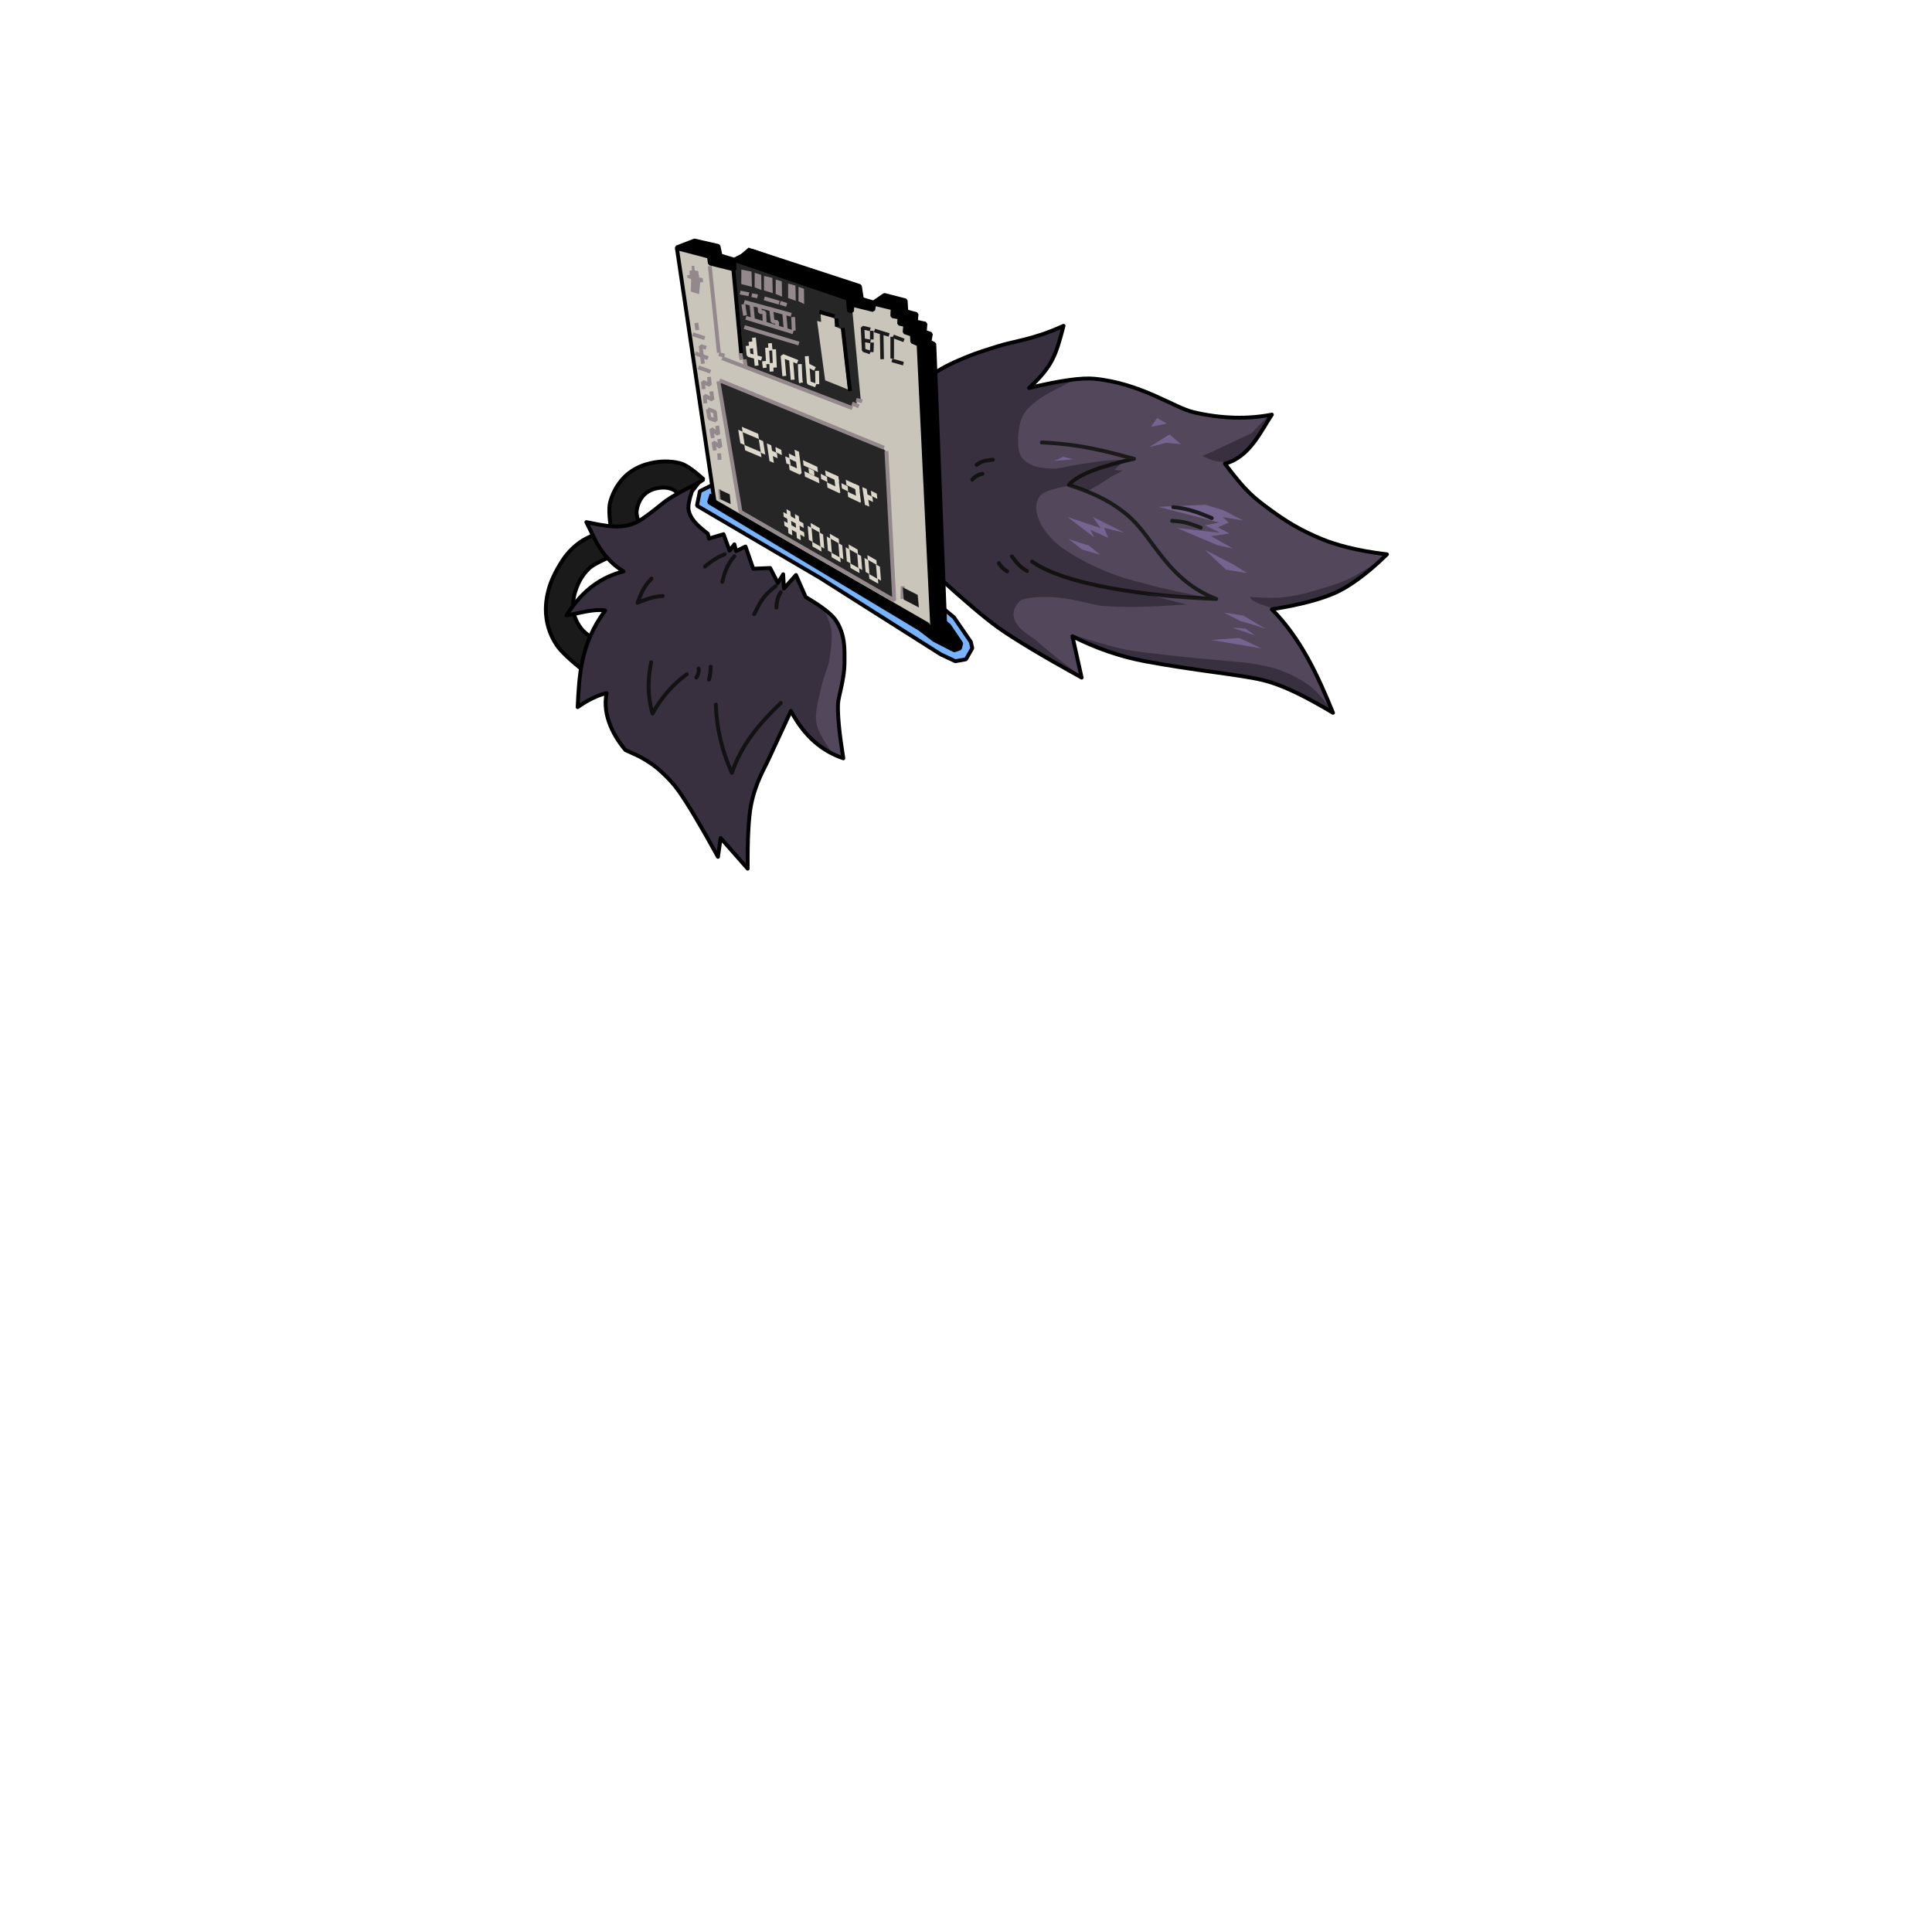 <svg xmlns="http://www.w3.org/2000/svg" width="2666.667" height="2666.667" viewBox="0 0 2000 2000" xmlns:v="https://vecta.io/nano"><style><![CDATA[.B{stroke-width:4}.C{fill:none}.D{stroke-linejoin:bevel}.E{stroke-linecap:square}.F{fill-rule:evenodd}.G{stroke:#000}.H{stroke-linejoin:round}.I{stroke:#93888b}.J{stroke:#1a1a1a}.K{fill-opacity:.322}.L{stroke-linecap:round}]]></style><g class="B G"><path fill="#53475c" d="M962.726 389.616c11.48-8.661 24.174-14.28 29.698-16.617 14.88-6.294 15.101-6.529 40.305-14.496 18.218-5.759 36.555-6.776 68.236-21.213-7.855 30.275-11.422 41.942-35.709 64.347 32.005-7.698 54.632-10.88 67.882-9.546 48.718 4.905 81.773 29.803 102.531 34.649 28.298 6.605 55.286 7.43 80.963 2.474-11.313 16.875-23.158 44.212-48.632 50.787 21.317 28.269 28.74 34.469 48 48.5 13.428 9.783 29.269 20.277 53.5 30 13.037 5.231 34.297 11.591 66.28 15.317-21.677 21.393-41.074 34.47-54.281 40.183-13.931 6.027-34.25 11.923-64.867 16.739 30.576 30.969 47.544 68.741 63.286 107.127-23.216-13.665-49.357-28.273-73.185-33.942-23.923-5.691-70.403-9.79-121.623-19.445-25.586-4.823-50.57-13.426-74.953-25.809l9.546 42.78c-41.375-22.924-70.249-40.248-86.62-51.973-13.214-9.462-33.956-27.022-62.225-52.679l-26.87-108.188 18.738-98.994z" class="H"/><path d="M728.5 496.25c-10.217-9.165-17.884-14.581-23-16.25-5.859-1.911-18.046-3.851-32.25-.5-5.529 1.305-16.536 4.418-26 13.5-10.238 9.824-14.313 21.584-15.75 27.5-1.305 5.372-.889 14.956 1.25 28.75l19.5 5 10.5-9.25c-2.806-7.456-4.056-12.706-3.75-15.75.36-3.575 2.079-11.423 8-17.25 5.367-5.282 12.474-6.579 15.75-7 2.937-.378 9.335-.812 15.25 2.5 1.192.668 2.776 2.501 4.75 5.5l25.75-16.75zm-106 54.25c-10.709 4.271-18.042 7.854-22 10.75-4.121 3.015-11.621 8.818-18.25 19-8.133 12.492-12.343 22.89-14 29-1.613 5.948-4.547 17.133-2.5 31.25 1.907 13.151 7.33 22.516 10.5 27.25 4.299 6.421 13.883 15.505 28.75 27.25l10.25-32.75c-6.921-4.9-11.421-8.733-13.5-11.5-2.282-3.038-6.691-9.1-8-17.75-1.643-10.856 1.38-19.769 3-24.25 3.723-10.297 9.587-17.074 13-20.25 3.634-3.381 11.134-7.464 22.5-12.25l-9.75-25.75z" fill="#1a1a1a" class="D F"/></g><path fill="#77b3fe" d="M737.689 501.869l-12.905 6.541-2.652 15.026 13.258 7.955 92.101 54.094 91.217 56.392 49.851 31.997 20.506 10.253 10.934-2.298 5.86-10.43-1.061-7.778-18.738-26.34-9.37-6.01-.353 33.234-45.785-29.522-148.493-88.389-43.841-25.633-.53-19.092z" class="F"/><path d="M738.573 512.476l-3.182 3.005-.53 4.596 56.392 34.118 103.768 62.226 51.618 30.936 28.815 20.682 8.839 5.481 4.419.176 4.42-2.475 1.06-5.126-11.313-18.385-7.248-4.95-216.375-123.036c.118 0-6.777-2.416-20.683-7.248z" class="F"/><path fill="#c9c5ba" d="M704.596 255.967l-3.359 3.712L739.5 519.5 960 646.25l6 4.5-11.694-293.763-29.25-41.5-18.25-.75-5 1.5-24.75-10.25L768 270l-10.75.75-6.5 1.75-9.25-2-7.25-8.5-29.654-6.033z" class="F"/><path fill="#262626" d="M766.25 530l-21.875-132.125 3.625-3L911.75 462l6.875 6.875 6.978 148.694-1.68 2.829L766.25 530z" class="F"/><path d="M745.58 263.56l-1.492-9.256-24.823-6.03-17.16 7.04 1.976 1.768 29.92 8.976.902 6.31 22.085 5.857 3.501-1.422-.001-8.113 14.457-12.362 111.71 38.397 3.224 1.699 2.22 12.897 13.972 3.153 9.394-7.108 22.605 5.752.001 10.817 10.436 3.5.035 7.385 8.945 2.356.278 8.598 5.374 1.629-.207 7.973 4.542 2.877 11.262 295.936-12.377 3.919-1.04-1.595-14-295.207-2.324-4.403-4.333-.935-.937-7.385-7.073-2.911.381-7.107-5.894-1.525-.59-6.552-6.587-1.386.033-7.939-19.311-4.609-1.247 6.379-20.351-5.302-2.357 6.241-1.456-.971-.782-9.213-3.015-3.603-112.407-38.188-17.49-6.335z" class="F"/><path fill="#262626" d="M882.366 321.491l8.633 92.254-3.953.971-.484 4.334-4.247-.502-.867 2.427-2.097.329-107.149-41.296-.711-4.906-.936-2.426-2.479-1.578-.832-2.808-7.765-87.032.429-5.185.869-5.847 3.837.38 109.908 37.362 3.455 2.419.957 9.879 3.432 1.225m-28.188 72.22l-8.324-61.437 4.16.971-.486-7.835 13.07 3.153 1.726 2.148.05 7.256 6.546 2.77 6.946 62.47-23.688-9.496" class="F"/><g class="B C D G"><path d="M739.634 519.016l-39.019-262.945L719 249l24.749 5.657 2.121 9.899 14.142 4.243 18.385-9.192 111.727 36.544 2.122 13.435 12.02 3.536 11.314-7.778L937.5 311l.708 11.314 10.606 2.829-.707 7.778 9.9 2.121-.708 8.485 6.364 2.121-1.414 7.778 4.95 2.829 11.437 296.405-12.021 4.242-6.364-10.606-220.618-127.28z"/><g class="E"><path d="M735.5 503l-11 5.5-3 15 127 74.5L974 677.5l15 7 11-2 6.5-11.5-1.5-6.5-17.5-25.5-8.5-7"/><path d="M736 513.5l-2 6.5 218 131 15 11.5 21 10.75 5.662-2.029 1.414-5.126L982.5 647.5l-3-2.5M701.322 257.132l32.527 8.485 1.061 7.071 25.456 6.364-.354-9.899 117.738 40.08 1.061 12.374 3.182.707.353-6.718 21.567 5.303 1.06-6.364 19.092 4.596-.353 8.132 7.424 1.414-.353 6.364 6.364 1.414-.707 7.425 7.616 2.606.339 7.293 6.54 2.829L965.2 652.66"/><path d="M877.396 309.172l12.021-10.96"/></g></g><g class="I B C D"><path d="M734.988 277.478l8.967 85.697m2.17 3.95l2 .5m1.231 3.783l131.168 50.381m3.36-3.359l3.359 1.414m1.06-5.479l2.298.53M746.75 394.5l166.5 68.25m21.192 146.069l-.177 9.192m-213.129-281.77l.43 3.446m6.012 9.722l-8.725-2.773m10.238 12.786l-3.784-1.042 2.118 16.157" class="E"/><path d="M731.06 370.03l-9.507-3.591m12.082 17.668l-8.853-3.147m9.374 11.243l.581 6.32-7.054-3.263.499 5.596m8.432 6.301l.908 6.542-7.836-4.081.277 5.923" class="E"/><path d="M732.785 423.766c1.519.203 3.96 1.065 7.323 2.585l.93 9.042-6.622-2.492-1.631-9.136z"/><path d="M742.728 442.754l.884 6.717-7.298-5.436 1.316 7.489m7.194 4.887l.931 6.367-7.17-5.062 1.083 6.566m4.938 7.082l.174 2.699" class="E"/></g><path fill="#93888b" d="M715.039 301.816l.517-12.809-3.97-1.369-.122-2.86 2.427-.035-.122-4.663 2.34-.018-.07-4.854 2.687-.087.417 4.784 3.675.797.954 6.57 3.536.554.59 4.299-3.051.07-1.141 12.393-8.668-2.773z" class="F"/><g class="B C D E I"><path d="M772.421 339.155l52.664 15.909m-54.11-30.44l-1.184-7.706m2.58-3.839l44.776 12.243"/><path d="M821.145 330.222l.441 10.046m-2.391 3.073l-45.124-13.795m4.041-12.682l1.057 11.176"/><path d="M786.457 319.341l.256 3.566 4.449.452.343 8.8m7.173-9.218l1.092 9.719 4.699.758-.032 3.087m8.807 2.917l-1.253-13.669m-43.841-22.54l5.121 1.026m6.906 1.712l2.091.437m10.82 3.008l11.626 3.371m4.815 1.276l2.936.972"/></g><path d="M767.386 294.061l11.025 2.842-.452-15.774-10.505-2.044-.068 14.977zm13.833 3.361l7.037 2.842-.289-15.774-6.705-2.044-.043 14.977zm9.624 3.182l9.097 2.842-.373-15.774-8.668-2.044-.056 14.977zm12.116 3.666l6.585 2.842-.27-15.774-6.274-2.044-.04 14.977zm12.862 4.254l7.937 2.842-.326-15.774-7.563-2.044-.049 14.977zm10.74 3.355l5.934 2.842-.244-15.774-5.654-2.044-.036 14.977z" fill="#93888b" class="F"/><g class="B C D E"><g class="I"><path transform="matrix(.687 -.06 .071 .815 744.916 507.947)" d="M.177 0L0 9.192"/><path d="M771.89 378.898l-.798-4.888m-3.779-3.57l-.59-2.947M917.75 469l8 152.5-159.165-91.636L744 396.75"/></g><path d="M759.172 279.088l7.884 84.467m112.625 39.162l-7.069-61.172m-6.179-5.392l-.393-4.511m-4.021-4.804l-11.914-3.48" class="G"/><g stroke="#dcd8cc"><path d="M777.487 358.8l-.368-3.113m3.505-4.144l2.454 25.005"/><path d="M774.153 359.977l.736 7.501 11.62 3.284m4.929 8.065l-.344-2.991m3.898-.908l-.81-12.968m3.358-1.054l-.344-3.628m4.193 6.299l.688 14.905m-3.579-.686l.197 4.805m13.042 4.656l-1.595-18.803 13.704 5.416m-4.879-.807l1.448 18.067m8.409 3.161c-.18-.899-.442-6.03-.786-15.395m7.28-8.213l1.964 25.74 5.344 1.863m3.432-2.599l-.173-9.781"/><path d="M841.84 380.978l-4.413-2.304"/></g></g><g class="J C D E"><path d="M899.065 340.536l-6.135-1.424 1.136 23.503 4.999 1.662m.228-11.158l-3.863-.712m7.044-8.072v5.223m.227 6.885l-.227 6.173m10.679 7.359l-.454-24.216m-5.681-3.086l11.588 3.561m15.45 5.461l-7.725-2.849m-2.727 1.662v18.755" stroke-width="3.718"/><path transform="matrix(.832 -.085 .088 .945 924.94 373.509)" d="M0 0L10 3.5" class="B"/></g><g stroke="#dcd8cc" class="B C D E"><path transform="matrix(1.138 .525 .177 1.366 770.552 445.086)" d="M0 .354L10.96 0"/><path transform="matrix(1.138 .525 .149 1.146 766.824 448.15)" d="M0 0l.25 8"/><path transform="matrix(1.138 .525 .177 1.366 773.122 463.856)" d="M0 .354L10.96 0"/><path transform="matrix(1.138 .525 .149 1.146 788.086 458.044)" d="M0 0l.25 8"/><path transform="matrix(1.138 .525 .195 1.505 796.549 463.023)" d="M0 0l.25 8"/><path transform="matrix(1.138 .525 .177 1.366 798.205 468.674)" d="M0 .044L3.62 0"/><path transform="matrix(1.138 .525 .177 1.366 805.297 466.55)" d="M0 0l1.334.044"/><path transform="matrix(1.138 .525 .177 1.366 815.538 476.151)" d="M0 0l.088 1.237"/><path transform="matrix(1.138 .525 .177 1.366 816.797 465.452)" d="M0 14.173h7.292L7.323 0"/><path transform="matrix(1.138 .525 .177 1.366 819.182 473.297)" d="M0 0l2.214.044"/><path transform="matrix(1.138 .525 .177 1.366 833.795 480.119)" d="M0 0l9.096.044"/><path transform="matrix(1.138 .525 .177 1.366 835.269 491.718)" d="M0 0l9.096.044"/><path transform="matrix(1.138 .525 .177 1.366 839.49 488.291)" d="M0 0l.98.044"/><path transform="matrix(1.138 .525 .177 1.366 856.775 490.731)" d="M0 0l8.058.044"/><path transform="matrix(.176 1.366 -1.138 -.526 865.795 494.885)" d="M0 0l8.575.045"/><path transform="matrix(1.139 .53 .173 1.364 858.571 503.099)" d="M0 0l7.16.052"/><path transform="matrix(1.138 .525 .177 1.366 852.13 494.287)" d="M0 0l1.679.044"/><path transform="matrix(1.138 .525 .177 1.366 878.193 500.446)" d="M0 0l8.058.044"/><path transform="matrix(.176 1.366 -1.138 -.526 887.212 504.601)" d="M0 0l8.575.045"/><path transform="matrix(1.139 .53 .173 1.364 879.988 512.815)" d="M0 0l7.16.052"/><path transform="matrix(1.138 .525 .177 1.366 873.547 504.003)" d="M0 0l1.679.044"/><path transform="matrix(1.138 .525 .195 1.505 895.363 508.296)" d="M0 0l.25 8"/><path transform="matrix(1.138 .525 .177 1.366 897.019 513.947)" d="M0 .044L3.62 0"/><path transform="matrix(1.138 .525 .177 1.366 904.111 511.823)" d="M0 0l1.334.044"/><use href="#B" transform="matrix(1.007 .574 .095 1.203 816.369 530.691)"/><use href="#B" transform="matrix(1.007 .574 .095 1.203 825.1 535.707)"/><use href="#B" transform="matrix(.102 1.207 -1.006 -.566 829.784 542.993)"/><use href="#B" transform="matrix(.102 1.207 -1.006 -.566 830.597 552.32)"/><use href="#C" transform="matrix(1.007 .574 .095 1.203 838.318 547.835)"/><use href="#C" transform="matrix(1.007 .574 .095 1.203 850.256 554.624)"/><use href="#D" transform="matrix(-.091 -1.201 1.007 .579 842.959 564.459)"/><use href="#D" transform="matrix(-.091 -1.201 1.007 .579 841.376 544.947)"/><use href="#C" transform="matrix(1.007 .574 .095 1.203 858.105 558.967)"/><use href="#C" transform="matrix(1.007 .574 .095 1.203 870.043 565.756)"/><use href="#D" transform="matrix(-.091 -1.201 1.007 .579 862.746 575.591)"/><use href="#D" transform="matrix(-.091 -1.201 1.007 .579 861.163 556.079)"/><use href="#C" transform="matrix(1.007 .574 .095 1.203 877.633 570.054)"/><use href="#C" transform="matrix(1.007 .574 .095 1.203 889.571 576.843)"/><use href="#D" transform="matrix(-.091 -1.201 1.007 .579 882.274 586.678)"/><use href="#D" transform="matrix(-.091 -1.201 1.007 .579 880.691 567.166)"/><use href="#C" transform="matrix(1.007 .574 .095 1.203 897.073 581.09)"/><use href="#C" transform="matrix(1.007 .574 .095 1.203 909.011 587.878)"/><use href="#D" transform="matrix(-.091 -1.201 1.007 .579 901.714 597.713)"/><use href="#D" transform="matrix(-.091 -1.201 1.007 .579 900.131 578.202)"/></g><path d="M745.97 516.917l10.404 4.915-.957-10.076-10.205-4.666.758 9.827zm189.581 103.778l15.679 8.146-1.253-13.005-15.382-7.793.957 12.652z" fill="#1a1a1a" class="F"/><g class="B H"><path fill="#53475c" d="M723 500c-15.9 7.692-26.9 13.692-33 18-5.229 3.693-12.939 10.872-25.25 19.25-18.673 12.707-38.678 6.882-57.75 3.25 9.265 18.69 17.034 38.089 38.5 51-22.064 5.577-42.258 18.634-59 45.5 13.561-2.199 28.237-6.999 40-5-25.659 34.644-26.877 67.305-28.5 100 10-7.003 20-12.159 30-14.5-4.96 23.324 8.305 45.851 19.5 59 8.71 3.761 14.794 6.677 18.25 8.75 4.184 2.509 11.447 6.626 19.75 14.5 3.866 3.666 10.565 9.783 17.75 20 8.976 12.763 22.31 35.18 40 67.25l2.75-19.5 28 31.75c-.24-30.897.926-52.897 3.5-66 4.46-22.707 13.876-37.836 18-47L818.75 736c14.563 27.398 33.187 41.813 54.25 49-4.102-25.492-5.935-44.158-5.5-56 .323-8.793 7.083-25.709 6.75-46-.143-8.735 1.334-26.125-9.5-41.5-4.294-6.093-14.544-13.927-30.75-23.5l-10-22.75-12.5 14-.75-14.75-5.5 9-8-15.5-17.5.75-8-23-9.75 4.75-1.75-7-5 6.5-6.25-17-15 4.5-1.25-5c-2.996-2.328-5.246-4.162-6.75-5.5-3.441-3.061-11.81-9.844-13.25-19.75-.523-3.599.643-9.766 3.5-18.5L723 500z" class="G"/><path d="M674.05 685.54c-4.286 21.762-3.026 36.316 1.414 53.21 9.32-17.02 21.523-30.77 35.536-40.75m12.193-5.919c.432 3.123-.373 6.246-2.298 9.369m14.85-11.314c-.134 4.933-.691 9.444-1.768 13.435" class="C J L"/></g><path d="M1253.67 662.476l52.277 8.782-23.196-10.86-29.081 2.078zm22.206-12.625l23.436 7.954-10.247-7.211-13.189-.743zm23.27-2.557l-14.958-4.33-17.17-8.814 19.885 3.015 23.627 13.992-11.383-3.863zm-51.81-78.073l21.92 20.506 21.92 3.536-14.849-9.192-28.991-14.849zm28.992-1.414l-16.263-3.536-41.719-17.678 44.548 4.95-15.556-7.778 14.849-2.828-62.932-16.263 48.79-2.121 18.385 5.657 20.506 10.607-21.213-3.536 6.364 5.657-11.314 4.95 12.021 6.364-19.092 2.828 22.627 12.728z" fill="#be9fff" class="F K"/><g class="B C H J L"><path d="M741.048 729.381c.891 26.431 7.069 49.607 16.617 70.711 9.796-29.032 27.892-50.568 50.585-72.341m-5-121.251c-13.775 10.911-15.178 15.112-22.5 29.25"/><path d="M808.25 613c-3.529 5.333-4.266 10.667-4.5 16m-43.5-53.25c-6.876 7.672-10.263 16.84-12.5 26.5m2.5-28.5c-7.885 3.219-14.63 7.577-20.516 12.795M674.5 599c-7.458 7.167-11.225 15.974-14.5 25 7.921-3.228 15.784-6.526 26-7m348-34c1.869 2.832 3.978 5.663 8.629 8.495M1047.5 576c3.89 5.047 7.207 10.094 15.635 15.141M1006.5 496.5c2.971-3.587 6.589-5.232 10.5-6m-6.013-9.299c5.833-4.497 10.96-4.582 16.793-5.318M1078.5 458c41.229 1.909 68 9.6 95.5 17-31.585 7.025-57.485 15.286-67.5 27 21.716 6.962 45.188 16.745 64.468 34.694 23.76 22.119 39.248 64.547 88.032 83.306-73.018-2.552-158.223-15.005-190.562-38.758m144.957-42.073c14.011 1.122 16.629 2.184 29.698 7.071M1214.5 525c15.851 1.316 27.824 6.258 39.907 11.341"/></g><g class="F K"><path d="M853.478 632.153c4.159 8.956 6.516 15.438 7.071 19.446.903 6.524.352 18.221-2.475 33.587-1.022 5.556-5.069 14.346-8.132 27.224-3.252 13.674-5.297 23.758-5.303 29.699a34.62 34.62 0 0 0 2.121 12.02c1.91 5.282 6.624 13.532 14.142 24.749l-14.849-8.132-15.91-16.263-11.313-18.031-18.385 38.891-18.385 37.123-5.657 22.273-2.475 25.81v37.123l-27.93-30.406-2.475 20.153-9.546-16.971-25.81-44.194-21.92-26.163-26.517-18.031-14.142-7.071-14.849-25.809-3.535-18.385.707-14.496-20.506 8.839-8.839 5.657.707-20.506 3.182-24.042 7.778-24.749 10.253-21.213L626.5 631l-13.75.25-25.25 5.25 4-7.5 12.5-13.25 10.75-10.25L633 595.25l13.5-4.25-13.75-9-14-23-10.5-17.25 12 1.75 22.25 1.75 13.5-3.75 23-15.25L697 513l17.25-8.25 3.5-.5-4.25 12.5-.5 13.75 6.25 10.75 13.25 11.5 1.25 5.25 14.75-4.75 7 17.25 4.75-5.75 2 5.75 8.75-4.75 9.5 23.75 16.75-2 7.5 16 6-7 .5 12.5 12.25-13.5 10 21.75 19.978 14.903zM1314.5 429l-19 19.5L1254 468c-1.883.838-5.05 2.172-9.5 4 5.746 2.679 9.913 4.346 12.5 5 2.515.636 6.848 1.136 13 1.5l13-5.5 12.5-11 9.5-13.5 9.5-19.5zm-202.928-35.142c-17.431 8.234-29.451 14.716-36.063 19.445-7.441 5.324-12.347 10.243-14.495 13.435-1.848 2.747-4.804 8.234-6.01 15.91-2.034 12.941-.954 23.968 1.414 28.638 3.246 6.399 10.107 9.304 13.082 10.606 3.913 1.714 11.709 3.3 21.92 3.182 5.455-.063 14.499-2.583 27.224-4.596l21.567-3.182c6.828-.714 18.26-1.421 34.294-2.121l-13.788 4.596-7.071 6.718 8.839.707-12.375 6.364-11.313 7.424-12.728 7.425-14.143-4.596-6.717-.707c-15.147 2.745-24.575 6.045-28.284 9.899-1.786 1.855-4.837 7.601-4.243 13.789 1.485 15.467 12.238 26.69 16.971 31.819 6.614 7.171 21.396 17.068 42.426 27.224 24.627 11.894 44.51 15.915 55.861 19.092 13.296 3.721 35.806 8.671 67.529 14.849l-72.478-5.657 45.608 11.668-29.345 1.767c-11.586.314-31.072 1.729-57.983-.353-12.371-.957-32.871-9.57-61.518-9.193-11.243.149-20.731 1.552-24.042 4.243-2.324 1.889-7.623 9.29-6.364 15.91 2.536 13.335 18.622 20.438 23.688 25.102 8.566 7.887 23.769 20.025 45.608 36.416l-63.993-36.062-33.941-22.981-31.82-26.87-12.021-11.668-7.071-217.788 14.142-7.425 23.335-10.253 26.87-8.132 37.476-9.192 18.032-7.071 10.96-4.95-2.829 13.435-6.364 15.556-8.131 15.91-16.971 19.092 17.324-4.243 16.971-2.475 10.96-.707zm-.354 263.398c25.079 7.909 43.11 12.977 54.094 15.203 11.007 2.231 29.748 4.17 55.861 7.071 18.942 2.104 32.53 3.081 40.659 3.889 16.01 1.591 27.53 2.306 34.294 3.535 7.1 1.29 19.562 2.758 35.002 9.192 13.66 5.692 22.731 12.211 27.577 16.263 5.086 4.252 12.393 12.737 21.921 25.456l-45.962-24.749-25.456-9.899-33.234-4.243-49.851-7.071-45.962-8.485-34.295-8.839-27.577-11.667-7.071-5.657zm208.95-26.87c-5.669-1.666-9.676-2.962-12.021-3.889-2.466-.975-7.175-2.004-12.021-5.657-.588-.443-1.412-1.386-2.475-2.828 16.092.974 27.524 1.091 34.295.354 20.227-2.204 34.356-7.465 42.78-9.899 11.062-3.197 18.863-6.08 23.334-8.132 6.507-2.986 16.878-8.997 31.113-18.031l-20.506 18.738-24.395 14.142-36.77 10.607-23.334 4.596z"/><path d="M1222.524 459.857l-15.054-1.539-17.869 4.551 21.106-13.154 11.817 10.142zm-31.049-17.915l16.264-3.536-9.9-5.657-6.364 9.192zm-85.416 115.954l14.255 11.036 18.669 5.334-12.331-9.897c-1.33-.094-8.194-2.252-20.594-6.473zm26.682-1.616l-27.583-21.004 34.275 11.454-8.199-11.609 32.924 16.371-21.198-5.012 4.28 10.329-18.457-8.327 3.958 7.8zm-41.167-79.225l9.101-4.263 10.283 2.6c-1.03.226-7.491.78-19.384 1.663z" fill="#be9fff"/></g><defs ><path id="B" d="M0 0l.044 16.617"/><path id="C" d="M0 0l.044 8.043"/><path id="D" d="M0 0l.033 5.259"/></defs></svg>